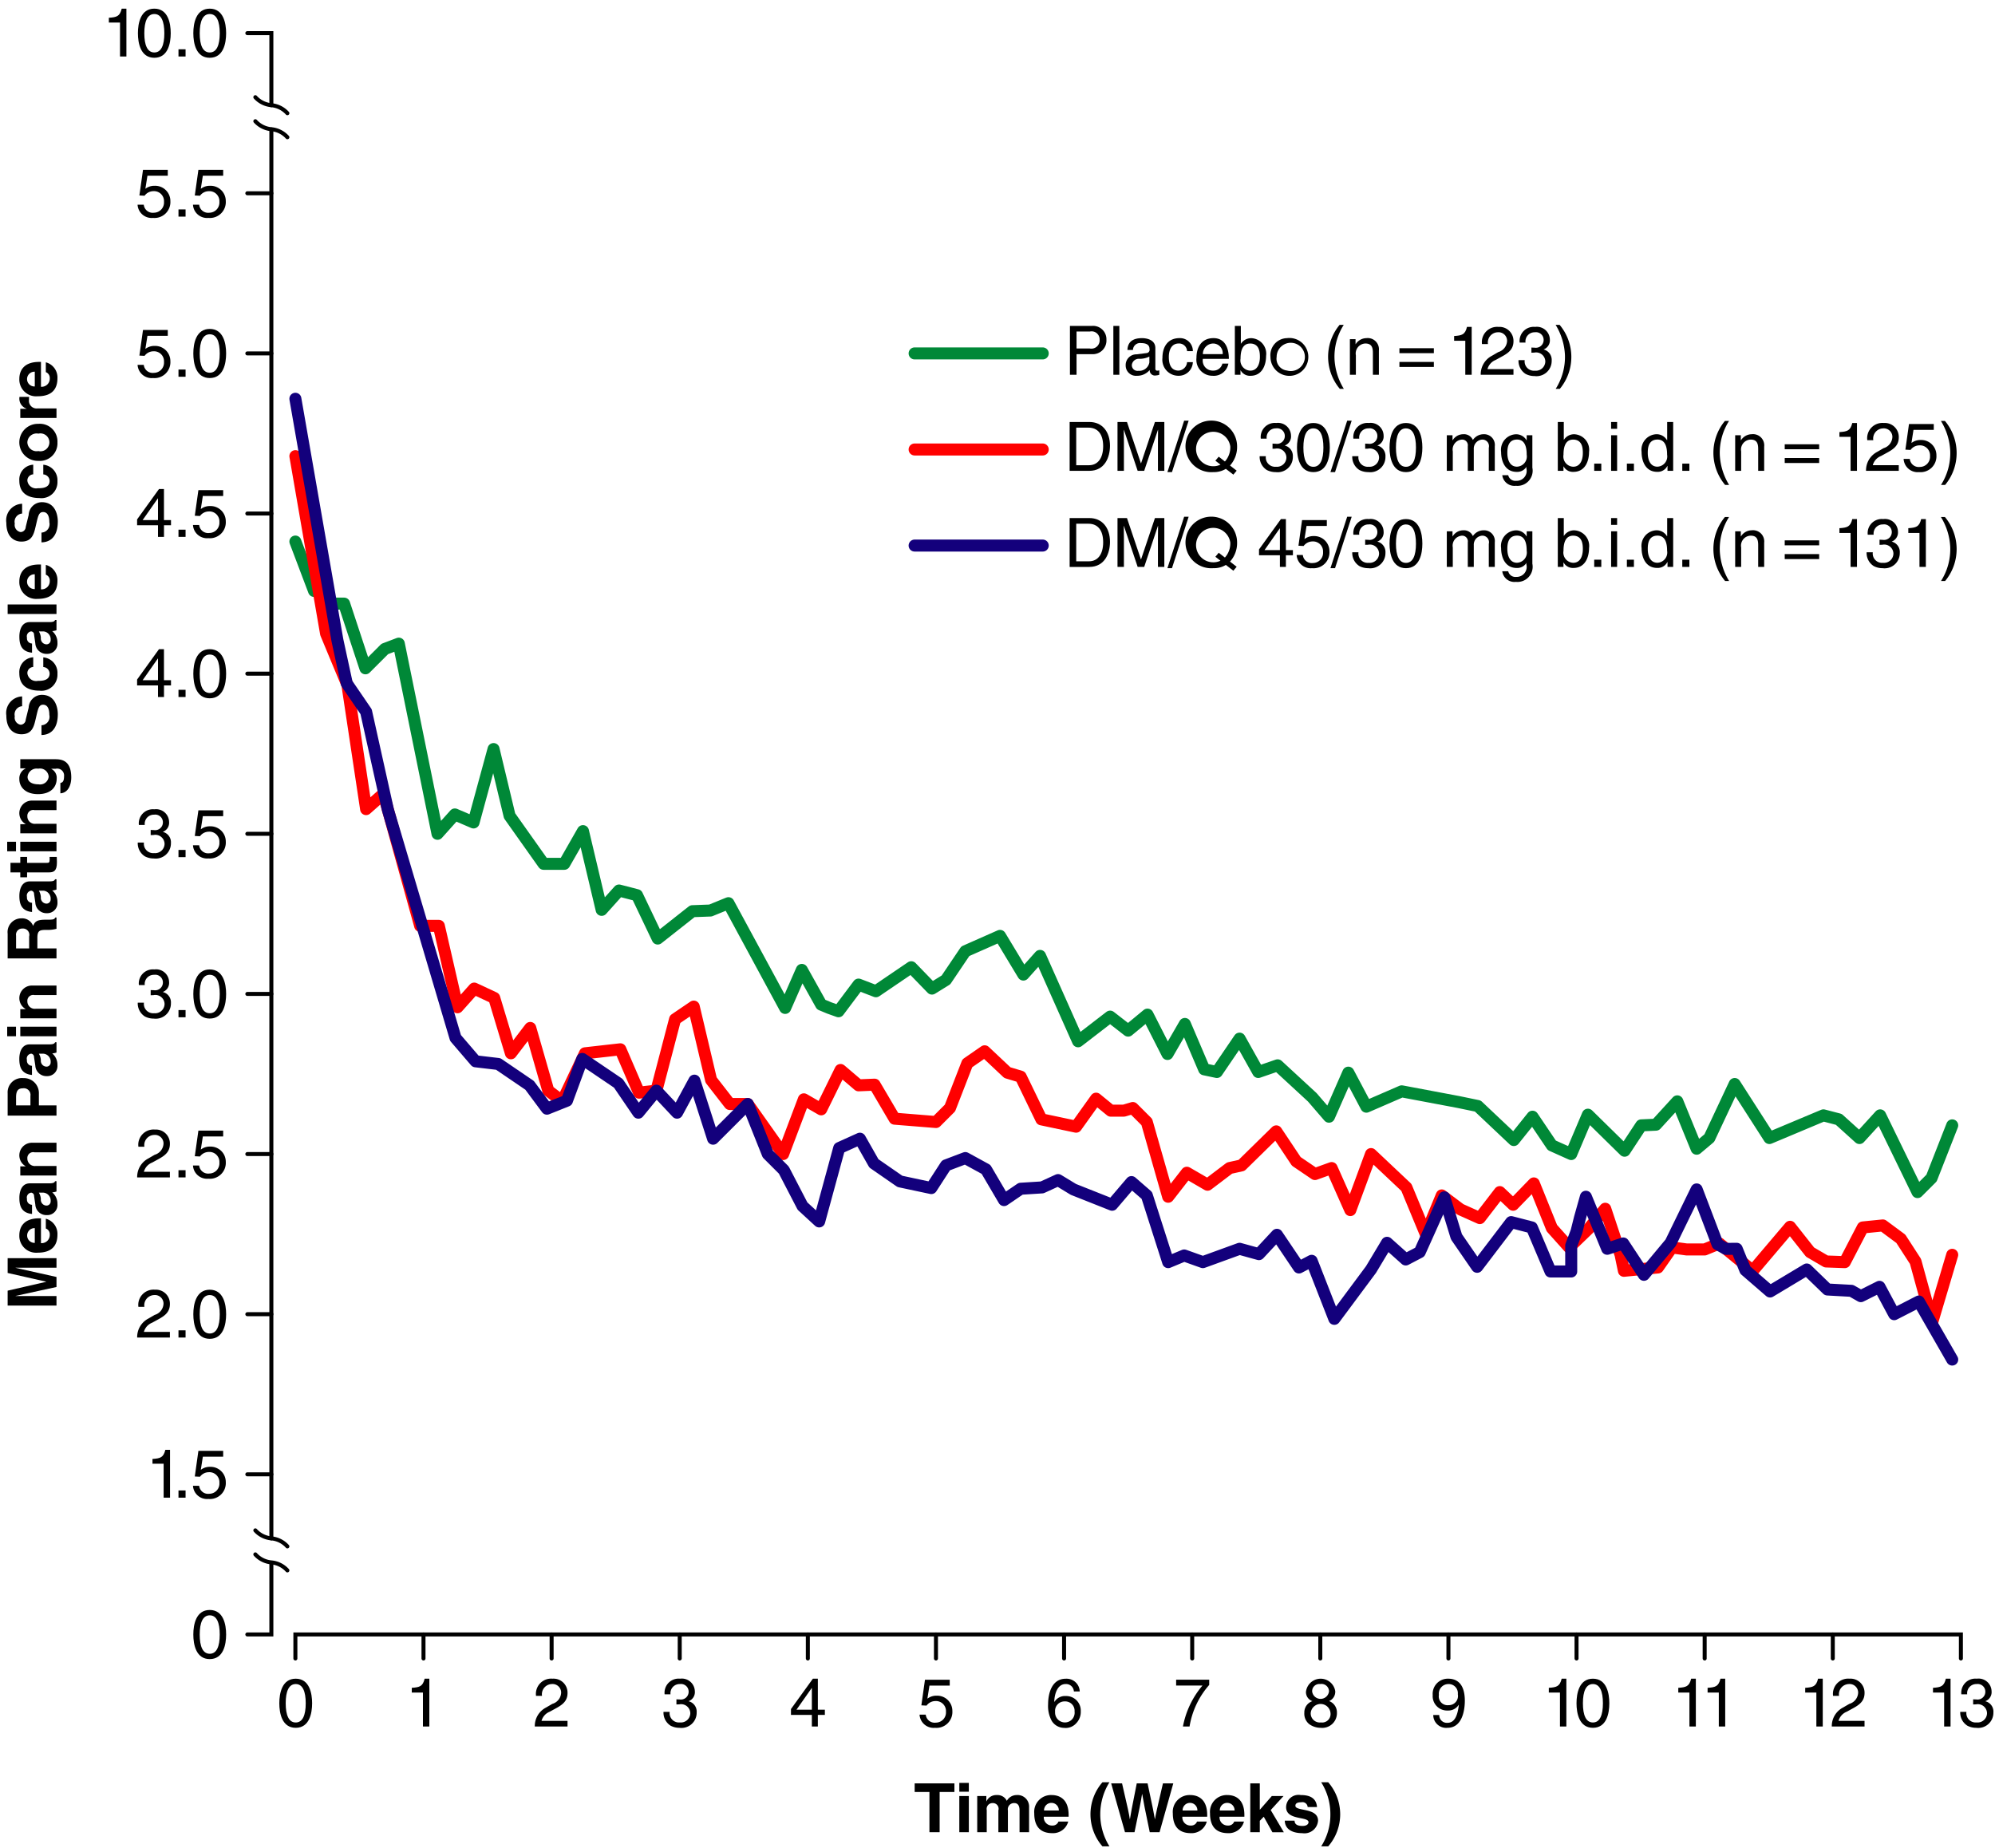 <svg id="Layer_1" data-name="Layer 1" xmlns="http://www.w3.org/2000/svg" viewBox="0 0 249.148 230.776">
  <defs>
    <style>
      .cls-1, .cls-2, .cls-3, .cls-4, .cls-5, .cls-6, .cls-7 {
        fill: none;
        stroke-linecap: round;
      }

      .cls-1 {
        stroke: #000;
        stroke-width: 0.5px;
      }

      .cls-1, .cls-2, .cls-3, .cls-4 {
        stroke-miterlimit: 10;
      }

      .cls-2, .cls-5 {
        stroke: #008837;
      }

      .cls-2, .cls-3, .cls-4, .cls-5, .cls-6, .cls-7 {
        stroke-width: 1.5px;
      }

      .cls-3, .cls-6 {
        stroke: red;
      }

      .cls-4, .cls-7 {
        stroke: #13007c;
      }

      .cls-5, .cls-6, .cls-7 {
        stroke-linejoin: round;
      }
    </style>
  </defs>
  <title>AVA4553_Figure-02</title>
  <g>
    <path d="M18,164.84v1.19H12.9v0.017l5.1,1.139v1.25l-5.1,1.113v0.018H18v1.189H11.9v-1.861l4.811-1.105v-0.017L11.9,166.685V164.84H18Z" transform="translate(-10.945 -7.695)"/>
    <path d="M16.674,159.91a1.958,1.958,0,0,1,1.445,1.988c0,1.275-.612,2.253-2.474,2.253a2.1,2.1,0,0,1-2.286-2.167c0-.893.425-2.125,2.49-2.125h0.212v3.1a1.014,1.014,0,0,0,1.1-1.062,0.765,0.765,0,0,0-.493-0.765V159.91Zm-1.386,1.173a0.923,0.923,0,1,0,0,1.845v-1.845Z" transform="translate(-10.945 -7.695)"/>
    <path d="M17.116,155.49c0.535,0,.654-0.119.705-0.264H18v1.283a1.969,1.969,0,0,1-.536.111,1.838,1.838,0,0,1,.655,1.461,1.269,1.269,0,0,1-1.317,1.377,1.381,1.381,0,0,1-1.445-1.316L15.2,157.071a0.4,0.4,0,0,0-.357-0.417,0.616,0.616,0,0,0-.527.783,0.64,0.64,0,0,0,.629.73v1.146c-1.385-.135-1.581-1.1-1.581-2.021,0-.639.2-1.8,1.309-1.8h2.448ZM15.8,156.654a1.743,1.743,0,0,1,.247.809,0.727,0.727,0,0,0,.68.807,0.519,0.519,0,0,0,.544-0.553,0.985,0.985,0,0,0-.893-1.062H15.8Z" transform="translate(-10.945 -7.695)"/>
    <path d="M18,150.424v1.19H15.255a0.729,0.729,0,0,0-.893.773,0.926,0.926,0,0,0,1.045.935H18v1.19H13.479v-1.14h0.663v-0.017a1.574,1.574,0,0,1,.73-2.933H18Z" transform="translate(-10.945 -7.695)"/>
    <path d="M18,145.758v1.274H11.9v-2.788a1.784,1.784,0,0,1,1.955-1.895,1.87,1.87,0,0,1,1.946,1.945v1.463H18Zm-3.255-1.182a0.83,0.83,0,0,0-.952-0.952c-0.6,0-.841.331-0.841,1.122v1.012h1.793v-1.182Z" transform="translate(-10.945 -7.695)"/>
    <path d="M17.116,138.134c0.535,0,.654-0.119.705-0.264H18v1.283a1.97,1.97,0,0,1-.536.11,1.84,1.84,0,0,1,.655,1.462A1.269,1.269,0,0,1,16.8,142.1a1.382,1.382,0,0,1-1.445-1.317l-0.162-1.07a0.4,0.4,0,0,0-.357-0.417,0.615,0.615,0,0,0-.527.782,0.639,0.639,0,0,0,.629.73v1.147c-1.385-.136-1.581-1.1-1.581-2.022,0-.638.2-1.8,1.309-1.8h2.448ZM15.8,139.3a1.742,1.742,0,0,1,.247.808,0.727,0.727,0,0,0,.68.807,0.518,0.518,0,0,0,.544-0.552,0.985,0.985,0,0,0-.893-1.062H15.8Z" transform="translate(-10.945 -7.695)"/>
    <path d="M12.943,135.932v1.189h-1.1v-1.189h1.1Zm0.536,0H18v1.189H13.479v-1.189Z" transform="translate(-10.945 -7.695)"/>
    <path d="M18,130.789v1.19H15.255a0.729,0.729,0,0,0-.893.773,0.926,0.926,0,0,0,1.045.935H18v1.19H13.479v-1.14h0.663v-0.017a1.574,1.574,0,0,1,.73-2.933H18Z" transform="translate(-10.945 -7.695)"/>
    <path d="M11.9,127.4v-3.085a1.719,1.719,0,0,1,1.726-1.921,1.457,1.457,0,0,1,1.453.943c0.221-.5.408-0.773,1.547-0.773,0.893,0,1.113,0,1.215-.272H18V123.7a4.067,4.067,0,0,1-1.232.136c-0.833,0-1.156.051-1.156,0.994v1.317H18v1.25H11.9Zm2.686-2.745a0.79,0.79,0,0,0-.833-0.986,0.766,0.766,0,0,0-.8.892v1.589h1.632v-1.5Z" transform="translate(-10.945 -7.695)"/>
    <path d="M17.116,117.776c0.535,0,.654-0.119.705-0.264H18V118.8a1.988,1.988,0,0,1-.536.111,1.839,1.839,0,0,1,.655,1.461,1.269,1.269,0,0,1-1.317,1.377,1.382,1.382,0,0,1-1.445-1.317L15.2,119.357a0.394,0.394,0,0,0-.357-0.417,0.615,0.615,0,0,0-.527.782,0.639,0.639,0,0,0,.629.73V121.6c-1.385-.136-1.581-1.1-1.581-2.022,0-.638.2-1.8,1.309-1.8h2.448ZM15.8,118.94a1.742,1.742,0,0,1,.247.808,0.727,0.727,0,0,0,.68.807A0.519,0.519,0,0,0,17.269,120a0.985,0.985,0,0,0-.893-1.062H15.8Z" transform="translate(-10.945 -7.695)"/>
    <path d="M13.479,115.464v-0.74h0.85v0.74h2.457c0.263,0,.365-0.009.365-0.493,0-.076-0.008-0.161-0.017-0.247h0.9c0.008,0.187.017,0.374,0.017,0.561v0.153c0,1.028-.391,1.215-0.977,1.215H14.328v0.612h-0.85v-0.612H12.254v-1.19h1.224Z" transform="translate(-10.945 -7.695)"/>
    <path d="M12.943,112.829v1.19h-1.1v-1.19h1.1Zm0.536,0H18v1.19H13.479v-1.19Z" transform="translate(-10.945 -7.695)"/>
    <path d="M18,107.687v1.19H15.255a0.729,0.729,0,0,0-.893.773,0.926,0.926,0,0,0,1.045.935H18v1.19H13.479v-1.139h0.663v-0.017a1.573,1.573,0,0,1,.73-2.932H18Z" transform="translate(-10.945 -7.695)"/>
    <path d="M13.479,102.519h4.284c0.782,0,2.082.06,2.082,2.287,0,0.935-.4,1.92-1.36,1.972v-1.292c0.229-.051.459-0.145,0.459-0.833a0.859,0.859,0,0,0-1.037-.943H17.363l-0.017.017a1.229,1.229,0,0,1,.68,1.207c0,1.088-.756,1.946-2.337,1.946-1.564,0-2.329-.884-2.329-1.878a1.361,1.361,0,0,1,.791-1.326v-0.017H13.479v-1.139Zm3.544,2.193a1.087,1.087,0,0,0-1.309-1.011,1.139,1.139,0,0,0-1.326,1.02c0,0.442.323,0.935,1.377,0.935A1.075,1.075,0,0,0,17.022,104.711Z" transform="translate(-10.945 -7.695)"/>
    <path d="M16.122,98.277a1.053,1.053,0,0,0,.986-1.292c0-.6-0.145-1.275-0.79-1.275-0.476,0-.6.459-0.757,1.1l-0.153.654c-0.229.986-.45,1.938-1.793,1.938-0.68,0-1.878-.366-1.878-2.346a2.07,2.07,0,0,1,1.972-2.38v1.224a1.02,1.02,0,0,0-.918,1.25,0.9,0.9,0,0,0,.731,1.063,0.662,0.662,0,0,0,.637-0.646l0.366-1.487a1.662,1.662,0,0,1,1.64-1.6c1.836,0,2,1.87,2,2.405,0,2.227-1.284,2.609-2.04,2.609V98.277Z" transform="translate(-10.945 -7.695)"/>
    <path d="M16.351,89.8a1.934,1.934,0,0,1,1.768,2.065,2,2,0,0,1-2.252,2.091c-1.462,0-2.507-.637-2.507-2.167a1.85,1.85,0,0,1,1.734-2V91a0.768,0.768,0,0,0-.731.731v0.06a1.1,1.1,0,0,0,1.309.943c0.493,0,1.47-.017,1.47-0.918a0.83,0.83,0,0,0-.791-0.808V89.8Z" transform="translate(-10.945 -7.695)"/>
    <path d="M17.116,85.392c0.535,0,.654-0.119.705-0.264H18v1.283a1.988,1.988,0,0,1-.536.111,1.839,1.839,0,0,1,.655,1.461A1.269,1.269,0,0,1,16.8,89.36a1.382,1.382,0,0,1-1.445-1.317L15.2,86.972a0.394,0.394,0,0,0-.357-0.417,0.615,0.615,0,0,0-.527.782,0.639,0.639,0,0,0,.629.73v1.147c-1.385-.136-1.581-1.1-1.581-2.022,0-.638.2-1.8,1.309-1.8h2.448ZM15.8,86.556a1.742,1.742,0,0,1,.247.808,0.727,0.727,0,0,0,.68.807,0.519,0.519,0,0,0,.544-0.552,0.985,0.985,0,0,0-.893-1.062H15.8Z" transform="translate(-10.945 -7.695)"/>
    <path d="M18,83.189v1.19H11.9v-1.19H18Z" transform="translate(-10.945 -7.695)"/>
    <path d="M16.674,78.251a1.958,1.958,0,0,1,1.445,1.989c0,1.275-.612,2.252-2.474,2.252a2.1,2.1,0,0,1-2.286-2.167c0-.893.425-2.125,2.49-2.125h0.212v3.1a1.015,1.015,0,0,0,1.1-1.062,0.765,0.765,0,0,0-.493-0.765V78.251Zm-1.386,1.173a0.923,0.923,0,1,0,0,1.844V79.424Z" transform="translate(-10.945 -7.695)"/>
    <path d="M16.122,74.214a1.053,1.053,0,0,0,.986-1.292c0-.6-0.145-1.275-0.79-1.275-0.476,0-.6.459-0.757,1.1l-0.153.654c-0.229.986-.45,1.938-1.793,1.938-0.68,0-1.878-.366-1.878-2.346a2.07,2.07,0,0,1,1.972-2.38v1.224a1.02,1.02,0,0,0-.918,1.25,0.9,0.9,0,0,0,.731,1.063,0.662,0.662,0,0,0,.637-0.646l0.366-1.487a1.662,1.662,0,0,1,1.64-1.6c1.836,0,2,1.87,2,2.405,0,2.227-1.284,2.609-2.04,2.609V74.214Z" transform="translate(-10.945 -7.695)"/>
    <path d="M16.351,65.74A1.934,1.934,0,0,1,18.119,67.8,2,2,0,0,1,15.867,69.9c-1.462,0-2.507-.637-2.507-2.167a1.85,1.85,0,0,1,1.734-2v1.207a0.768,0.768,0,0,0-.731.731v0.06a1.1,1.1,0,0,0,1.309.943c0.493,0,1.47-.017,1.47-0.918a0.83,0.83,0,0,0-.791-0.808V65.74Z" transform="translate(-10.945 -7.695)"/>
    <path d="M18.119,62.943a2.2,2.2,0,0,1-2.38,2.312,2.313,2.313,0,1,1,0-4.624A2.2,2.2,0,0,1,18.119,62.943Zm-3.757,0a1.152,1.152,0,0,0,1.377,1.088,1.118,1.118,0,1,0,0-2.176A1.152,1.152,0,0,0,14.362,62.943Z" transform="translate(-10.945 -7.695)"/>
    <path d="M13.479,59.891V58.752H14.26V58.735a1.323,1.323,0,0,1-.9-1.241,2.143,2.143,0,0,1,.017-0.229h1.207a2.213,2.213,0,0,0-.017.34,0.961,0.961,0,0,0,1.079,1.1H18v1.19H13.479Z" transform="translate(-10.945 -7.695)"/>
    <path d="M16.674,52.947a1.958,1.958,0,0,1,1.445,1.989c0,1.275-.612,2.252-2.474,2.252a2.1,2.1,0,0,1-2.286-2.167c0-.893.425-2.125,2.49-2.125h0.212V56a1.015,1.015,0,0,0,1.1-1.062,0.765,0.765,0,0,0-.493-0.765V52.947ZM15.289,54.12a0.923,0.923,0,1,0,0,1.844V54.12Z" transform="translate(-10.945 -7.695)"/>
  </g>
  <g>
    <path d="M26.733,14.75h-0.8V10.509H24.54V9.914c0.969-.068,1.368-0.162,1.606-1.139h0.586V14.75Z" transform="translate(-10.945 -7.695)"/>
    <path d="M30.218,14.912c-1.717,0-2.048-1.828-2.048-3.068S28.5,8.775,30.218,8.775s2.048,1.828,2.048,3.068S31.935,14.912,30.218,14.912Zm0-5.465c-0.858,0-1.25.9-1.25,2.4s0.391,2.4,1.25,2.4,1.25-.9,1.25-2.4S31.076,9.446,30.218,9.446Z" transform="translate(-10.945 -7.695)"/>
    <path d="M34.12,14.75H33.235v-0.9H34.12v0.9Z" transform="translate(-10.945 -7.695)"/>
    <path d="M37.137,14.912c-1.717,0-2.048-1.828-2.048-3.068s0.332-3.068,2.048-3.068,2.048,1.828,2.048,3.068S38.854,14.912,37.137,14.912Zm0-5.465c-0.858,0-1.25.9-1.25,2.4s0.391,2.4,1.25,2.4,1.25-.9,1.25-2.4S38,9.446,37.137,9.446Z" transform="translate(-10.945 -7.695)"/>
    <path d="M29.1,31.274A1.827,1.827,0,0,1,30.26,30.9a1.9,1.9,0,0,1,1.963,1.912,1.987,1.987,0,0,1-2.167,2.1,1.757,1.757,0,0,1-1.929-1.649H28.9a1.122,1.122,0,0,0,1.267,1A1.273,1.273,0,0,0,31.425,32.9,1.248,1.248,0,0,0,30.1,31.571a1.379,1.379,0,0,0-1.1.569l-0.646-.034,0.45-3.2h3.094v0.731H29.359Z" transform="translate(-10.945 -7.695)"/>
    <path d="M34.12,34.75H33.235v-0.9H34.12v0.9Z" transform="translate(-10.945 -7.695)"/>
    <path d="M36.023,31.274a1.827,1.827,0,0,1,1.156-.374,1.9,1.9,0,0,1,1.963,1.912,1.987,1.987,0,0,1-2.167,2.1,1.757,1.757,0,0,1-1.929-1.649h0.773a1.122,1.122,0,0,0,1.267,1A1.273,1.273,0,0,0,38.344,32.9a1.248,1.248,0,0,0-1.326-1.326,1.379,1.379,0,0,0-1.1.569l-0.646-.034,0.45-3.2h3.094v0.731H36.278Z" transform="translate(-10.945 -7.695)"/>
    <path d="M29.1,51.274A1.827,1.827,0,0,1,30.26,50.9a1.9,1.9,0,0,1,1.963,1.912,1.987,1.987,0,0,1-2.167,2.1,1.757,1.757,0,0,1-1.929-1.649H28.9a1.122,1.122,0,0,0,1.267,1A1.273,1.273,0,0,0,31.425,52.9,1.248,1.248,0,0,0,30.1,51.571a1.379,1.379,0,0,0-1.1.569l-0.646-.034,0.45-3.2h3.094v0.731H29.359Z" transform="translate(-10.945 -7.695)"/>
    <path d="M34.12,54.75H33.235v-0.9H34.12v0.9Z" transform="translate(-10.945 -7.695)"/>
    <path d="M37.137,54.912c-1.717,0-2.048-1.828-2.048-3.068s0.332-3.068,2.048-3.068,2.048,1.828,2.048,3.068S38.854,54.912,37.137,54.912Zm0-5.465c-0.858,0-1.25.9-1.25,2.4s0.391,2.4,1.25,2.4,1.25-.9,1.25-2.4S38,49.446,37.137,49.446Z" transform="translate(-10.945 -7.695)"/>
    <path d="M31.425,73.3V74.75H30.677V73.3H28.067V72.566L30.8,68.775h0.621v3.876H32.3V73.3H31.425Zm-2.669-.646h1.921V69.939H30.66Z" transform="translate(-10.945 -7.695)"/>
    <path d="M34.12,74.75H33.235v-0.9H34.12v0.9Z" transform="translate(-10.945 -7.695)"/>
    <path d="M36.023,71.274a1.827,1.827,0,0,1,1.156-.374,1.9,1.9,0,0,1,1.963,1.912,1.987,1.987,0,0,1-2.167,2.1,1.757,1.757,0,0,1-1.929-1.649h0.773a1.122,1.122,0,0,0,1.267,1A1.273,1.273,0,0,0,38.344,72.9a1.248,1.248,0,0,0-1.326-1.326,1.379,1.379,0,0,0-1.1.569l-0.646-.034,0.45-3.2h3.094v0.731H36.278Z" transform="translate(-10.945 -7.695)"/>
    <path d="M31.425,93.3V94.75H30.677V93.3H28.067V92.566L30.8,88.775h0.621v3.876H32.3V93.3H31.425Zm-2.669-.646h1.921V89.939H30.66Z" transform="translate(-10.945 -7.695)"/>
    <path d="M34.12,94.75H33.235v-0.9H34.12v0.9Z" transform="translate(-10.945 -7.695)"/>
    <path d="M37.137,94.912c-1.717,0-2.048-1.828-2.048-3.068s0.332-3.068,2.048-3.068,2.048,1.828,2.048,3.068S38.854,94.912,37.137,94.912Zm0-5.465c-0.858,0-1.25.9-1.25,2.4s0.391,2.4,1.25,2.4,1.25-.9,1.25-2.4S38,89.446,37.137,89.446Z" transform="translate(-10.945 -7.695)"/>
    <path d="M29.759,111.351c0.127,0.008.264,0.017,0.391,0.017a0.972,0.972,0,0,0,1.139-.978,0.957,0.957,0,0,0-1.1-.943,1.139,1.139,0,0,0-1.164,1.283H28.289a1.759,1.759,0,0,1,1.929-1.954,1.621,1.621,0,0,1,1.844,1.572,1.2,1.2,0,0,1-.765,1.232V111.6a1.334,1.334,0,0,1,.994,1.394,1.9,1.9,0,0,1-2.15,1.921,2.364,2.364,0,0,1-1.1-.263,1.929,1.929,0,0,1-.892-1.726h0.773a1.163,1.163,0,0,0,1.275,1.317,1.177,1.177,0,0,0,1.3-1.156,1.152,1.152,0,0,0-1.394-1.1c-0.11,0-.229.009-0.34,0.009v-0.646Z" transform="translate(-10.945 -7.695)"/>
    <path d="M34.12,114.75H33.235v-0.9H34.12v0.9Z" transform="translate(-10.945 -7.695)"/>
    <path d="M36.023,111.273a1.83,1.83,0,0,1,1.156-.374,1.9,1.9,0,0,1,1.963,1.913,1.986,1.986,0,0,1-2.167,2.1,1.757,1.757,0,0,1-1.929-1.648h0.773a1.121,1.121,0,0,0,1.267,1,1.272,1.272,0,0,0,1.258-1.368,1.249,1.249,0,0,0-1.326-1.326,1.379,1.379,0,0,0-1.1.569l-0.646-.034,0.45-3.2h3.094v0.731H36.278Z" transform="translate(-10.945 -7.695)"/>
    <path d="M29.759,131.351c0.127,0.008.264,0.017,0.391,0.017a0.972,0.972,0,0,0,1.139-.978,0.957,0.957,0,0,0-1.1-.943,1.139,1.139,0,0,0-1.164,1.283H28.289a1.759,1.759,0,0,1,1.929-1.954,1.621,1.621,0,0,1,1.844,1.572,1.2,1.2,0,0,1-.765,1.232V131.6a1.334,1.334,0,0,1,.994,1.394,1.9,1.9,0,0,1-2.15,1.921,2.364,2.364,0,0,1-1.1-.263,1.929,1.929,0,0,1-.892-1.726h0.773a1.163,1.163,0,0,0,1.275,1.317,1.177,1.177,0,0,0,1.3-1.156,1.152,1.152,0,0,0-1.394-1.1c-0.11,0-.229.009-0.34,0.009v-0.646Z" transform="translate(-10.945 -7.695)"/>
    <path d="M34.12,134.75H33.235v-0.9H34.12v0.9Z" transform="translate(-10.945 -7.695)"/>
    <path d="M37.137,134.911c-1.717,0-2.048-1.827-2.048-3.067s0.332-3.068,2.048-3.068,2.048,1.827,2.048,3.068S38.854,134.911,37.137,134.911Zm0-5.465c-0.858,0-1.25.9-1.25,2.4s0.391,2.4,1.25,2.4,1.25-.9,1.25-2.4S38,129.446,37.137,129.446Z" transform="translate(-10.945 -7.695)"/>
    <path d="M28.229,150.917a1.905,1.905,0,0,1,2.065-2.142,1.749,1.749,0,0,1,1.87,1.784c0,1.071-.706,1.521-1.6,2l-0.621.34a1.716,1.716,0,0,0-1.028,1.147h3.247v0.705H28.076a2.6,2.6,0,0,1,1.4-2.371l0.79-.459a1.523,1.523,0,0,0,1.1-1.394,1.069,1.069,0,0,0-1.182-1.08,1.272,1.272,0,0,0-1.207,1.471H28.229Z" transform="translate(-10.945 -7.695)"/>
    <path d="M34.12,154.75H33.235v-0.9H34.12v0.9Z" transform="translate(-10.945 -7.695)"/>
    <path d="M36.023,151.273a1.83,1.83,0,0,1,1.156-.374,1.9,1.9,0,0,1,1.963,1.913,1.986,1.986,0,0,1-2.167,2.1,1.757,1.757,0,0,1-1.929-1.648h0.773a1.121,1.121,0,0,0,1.267,1,1.272,1.272,0,0,0,1.258-1.368,1.249,1.249,0,0,0-1.326-1.326,1.379,1.379,0,0,0-1.1.569l-0.646-.034,0.45-3.2h3.094v0.731H36.278Z" transform="translate(-10.945 -7.695)"/>
    <path d="M28.229,170.917a1.905,1.905,0,0,1,2.065-2.142,1.749,1.749,0,0,1,1.87,1.784c0,1.071-.706,1.521-1.6,2l-0.621.34a1.716,1.716,0,0,0-1.028,1.147h3.247v0.705H28.076a2.6,2.6,0,0,1,1.4-2.371l0.79-.459a1.523,1.523,0,0,0,1.1-1.394,1.069,1.069,0,0,0-1.182-1.08,1.272,1.272,0,0,0-1.207,1.471H28.229Z" transform="translate(-10.945 -7.695)"/>
    <path d="M34.12,174.75H33.235v-0.9H34.12v0.9Z" transform="translate(-10.945 -7.695)"/>
    <path d="M37.137,174.911c-1.717,0-2.048-1.827-2.048-3.067s0.332-3.068,2.048-3.068,2.048,1.827,2.048,3.068S38.854,174.911,37.137,174.911Zm0-5.465c-0.858,0-1.25.9-1.25,2.4s0.391,2.4,1.25,2.4,1.25-.9,1.25-2.4S38,169.446,37.137,169.446Z" transform="translate(-10.945 -7.695)"/>
    <path d="M32.181,194.75h-0.8v-4.241H29.988v-0.595c0.969-.068,1.368-0.161,1.606-1.139h0.586v5.975Z" transform="translate(-10.945 -7.695)"/>
    <path d="M34.12,194.75H33.235v-0.9H34.12v0.9Z" transform="translate(-10.945 -7.695)"/>
    <path d="M36.023,191.273a1.83,1.83,0,0,1,1.156-.374,1.9,1.9,0,0,1,1.963,1.913,1.986,1.986,0,0,1-2.167,2.1,1.757,1.757,0,0,1-1.929-1.648h0.773a1.121,1.121,0,0,0,1.267,1,1.272,1.272,0,0,0,1.258-1.368,1.249,1.249,0,0,0-1.326-1.326,1.379,1.379,0,0,0-1.1.569l-0.646-.034,0.45-3.2h3.094v0.731H36.278Z" transform="translate(-10.945 -7.695)"/>
    <path d="M37.137,214.911c-1.717,0-2.048-1.827-2.048-3.067s0.332-3.068,2.048-3.068,2.048,1.827,2.048,3.068S38.854,214.911,37.137,214.911Zm0-5.465c-0.858,0-1.25.9-1.25,2.4s0.391,2.4,1.25,2.4,1.25-.9,1.25-2.4S38,209.446,37.137,209.446Z" transform="translate(-10.945 -7.695)"/>
  </g>
  <polyline class="cls-1" points="33.889 195.211 33.889 204.139 30.889 204.139"/>
  <line class="cls-1" x1="33.889" y1="16.169" x2="33.889" y2="192.139"/>
  <polyline class="cls-1" points="30.889 4.139 33.889 4.139 33.889 13.139"/>
  <line class="cls-1" x1="30.889" y1="24.139" x2="33.889" y2="24.139"/>
  <line class="cls-1" x1="30.889" y1="44.139" x2="33.889" y2="44.139"/>
  <line class="cls-1" x1="30.889" y1="64.139" x2="33.889" y2="64.139"/>
  <line class="cls-1" x1="30.889" y1="84.139" x2="33.889" y2="84.139"/>
  <line class="cls-1" x1="30.889" y1="104.139" x2="33.889" y2="104.139"/>
  <line class="cls-1" x1="30.889" y1="124.139" x2="33.889" y2="124.139"/>
  <line class="cls-1" x1="30.889" y1="144.139" x2="33.889" y2="144.139"/>
  <line class="cls-1" x1="30.889" y1="164.139" x2="33.889" y2="164.139"/>
  <line class="cls-1" x1="30.889" y1="184.139" x2="33.889" y2="184.139"/>
  <path class="cls-1" d="M42.834,22.834a3.07,3.07,0,0,0,2,1,3.07,3.07,0,0,1,2,1" transform="translate(-10.945 -7.695)"/>
  <path class="cls-1" d="M42.834,19.834a3.07,3.07,0,0,0,2,1,3.07,3.07,0,0,1,2,1" transform="translate(-10.945 -7.695)"/>
  <path class="cls-1" d="M42.834,201.834a3.07,3.07,0,0,0,2,1,3.07,3.07,0,0,1,2,1" transform="translate(-10.945 -7.695)"/>
  <path class="cls-1" d="M42.834,198.834a3.07,3.07,0,0,0,2,1,3.07,3.07,0,0,1,2,1" transform="translate(-10.945 -7.695)"/>
  <polyline class="cls-1" points="36.889 207.139 36.889 204.139 244.889 204.139 244.889 207.139"/>
  <line class="cls-1" x1="52.889" y1="207.139" x2="52.889" y2="204.139"/>
  <line class="cls-1" x1="68.889" y1="207.139" x2="68.889" y2="204.139"/>
  <line class="cls-1" x1="84.889" y1="207.139" x2="84.889" y2="204.139"/>
  <line class="cls-1" x1="100.889" y1="207.139" x2="100.889" y2="204.139"/>
  <line class="cls-1" x1="116.889" y1="207.139" x2="116.889" y2="204.139"/>
  <line class="cls-1" x1="132.889" y1="207.139" x2="132.889" y2="204.139"/>
  <line class="cls-1" x1="148.889" y1="207.139" x2="148.889" y2="204.139"/>
  <line class="cls-1" x1="164.889" y1="207.139" x2="164.889" y2="204.139"/>
  <line class="cls-1" x1="180.889" y1="207.139" x2="180.889" y2="204.139"/>
  <line class="cls-1" x1="196.889" y1="207.139" x2="196.889" y2="204.139"/>
  <line class="cls-1" x1="212.889" y1="207.139" x2="212.889" y2="204.139"/>
  <line class="cls-1" x1="228.889" y1="207.139" x2="228.889" y2="204.139"/>
  <g>
    <path d="M47.876,223.494c-1.717,0-2.048-1.827-2.048-3.067s0.332-3.068,2.048-3.068,2.048,1.827,2.048,3.068S49.593,223.494,47.876,223.494Zm0-5.465c-0.858,0-1.25.9-1.25,2.4s0.391,2.4,1.25,2.4,1.25-.9,1.25-2.4S48.734,218.029,47.876,218.029Z" transform="translate(-10.945 -7.695)"/>
    <path d="M64.564,223.333h-0.8v-4.241H62.372V218.5c0.969-.068,1.368-0.161,1.606-1.139h0.586v5.975Z" transform="translate(-10.945 -7.695)"/>
    <path d="M77.887,219.5a1.905,1.905,0,0,1,2.065-2.142,1.749,1.749,0,0,1,1.87,1.784c0,1.071-.706,1.521-1.6,2l-0.621.34a1.716,1.716,0,0,0-1.028,1.147h3.247v0.705H77.734a2.6,2.6,0,0,1,1.4-2.371l0.79-.459a1.523,1.523,0,0,0,1.1-1.394,1.069,1.069,0,0,0-1.182-1.08,1.272,1.272,0,0,0-1.207,1.471H77.887Z" transform="translate(-10.945 -7.695)"/>
    <path d="M95.417,219.934c0.127,0.008.264,0.017,0.391,0.017a0.972,0.972,0,0,0,1.139-.978,0.957,0.957,0,0,0-1.1-.943,1.139,1.139,0,0,0-1.164,1.283H93.947a1.759,1.759,0,0,1,1.929-1.954,1.621,1.621,0,0,1,1.844,1.572,1.2,1.2,0,0,1-.765,1.232v0.017a1.334,1.334,0,0,1,.994,1.394,1.9,1.9,0,0,1-2.15,1.921,2.364,2.364,0,0,1-1.1-.263,1.929,1.929,0,0,1-.892-1.726h0.773a1.163,1.163,0,0,0,1.275,1.317,1.177,1.177,0,0,0,1.3-1.156,1.152,1.152,0,0,0-1.394-1.1c-0.11,0-.229.009-0.34,0.009v-0.646Z" transform="translate(-10.945 -7.695)"/>
    <path d="M113.083,221.88v1.453h-0.748V221.88h-2.609v-0.731l2.737-3.79h0.621v3.875h0.875v0.646h-0.875Zm-2.669-.646h1.921v-2.711h-0.017Z" transform="translate(-10.945 -7.695)"/>
    <path d="M126.763,219.856a1.829,1.829,0,0,1,1.155-.374,1.9,1.9,0,0,1,1.964,1.913,1.986,1.986,0,0,1-2.167,2.1,1.758,1.758,0,0,1-1.93-1.648h0.773a1.121,1.121,0,0,0,1.267,1,1.272,1.272,0,0,0,1.258-1.368,1.249,1.249,0,0,0-1.326-1.326,1.379,1.379,0,0,0-1.1.569l-0.646-.034,0.45-3.2h3.093v0.731h-2.532Z" transform="translate(-10.945 -7.695)"/>
    <path d="M145.058,218.947a0.975,0.975,0,0,0-1.028-.918c-1.173,0-1.419,1.581-1.419,2.21l0.017,0.017a1.54,1.54,0,0,1,1.42-.73,1.816,1.816,0,0,1,1.869,1.9,2.017,2.017,0,0,1-.569,1.5,1.756,1.756,0,0,1-1.513.577,1.837,1.837,0,0,1-1.538-.866,3.858,3.858,0,0,1-.459-2.074c0-1.309.425-3.2,2.21-3.2a1.648,1.648,0,0,1,1.742,1.589h-0.731Zm-1.088,3.876a1.212,1.212,0,0,0,1.173-1.368,1.165,1.165,0,0,0-1.207-1.258,1.183,1.183,0,0,0-1.224,1.3A1.236,1.236,0,0,0,143.97,222.823Z" transform="translate(-10.945 -7.695)"/>
    <path d="M157.828,217.485h4.131v0.654a10.394,10.394,0,0,0-2.456,5.193h-0.825a11.07,11.07,0,0,1,2.439-5.116h-3.289v-0.731Z" transform="translate(-10.945 -7.695)"/>
    <path d="M176.931,220.154a1.509,1.509,0,0,1,.978,1.453,1.834,1.834,0,0,1-2.023,1.887,2.452,2.452,0,0,1-1.437-.459,1.673,1.673,0,0,1-.611-1.419,1.473,1.473,0,0,1,1.011-1.453,1.184,1.184,0,0,1-.807-1.165,1.846,1.846,0,0,1,3.654-.1A1.257,1.257,0,0,1,176.931,220.154Zm-2.295,1.479a1.136,1.136,0,0,0,1.274,1.19,1.05,1.05,0,0,0,1.2-1.131A1.241,1.241,0,0,0,174.636,221.633Zm2.286-2.711a0.941,0.941,0,0,0-1.113-.893,0.892,0.892,0,0,0-.994.936A1.061,1.061,0,0,0,176.922,218.922Z" transform="translate(-10.945 -7.695)"/>
    <path d="M189.871,219.406a1.892,1.892,0,0,1,1.92-2.048c1.9,0,2.091,1.8,2.091,2.771,0,0.638-.11,3.365-2.167,3.365a1.608,1.608,0,0,1-1.776-1.6h0.748a0.951,0.951,0,0,0,1.012.978c0.815,0,1.249-.688,1.437-2.235l-0.018-.017a1.519,1.519,0,0,1-1.368.714A1.794,1.794,0,0,1,189.871,219.406Zm3.136-.1a1.145,1.145,0,0,0-1.207-1.275,1.191,1.191,0,0,0-1.155,1.343,1.1,1.1,0,0,0,1.215,1.292A1.145,1.145,0,0,0,193.007,219.3Z" transform="translate(-10.945 -7.695)"/>
    <path d="M206.563,223.333h-0.8v-4.241H204.37V218.5c0.969-.068,1.368-0.161,1.606-1.139h0.586v5.975Z" transform="translate(-10.945 -7.695)"/>
    <path d="M209.878,223.494c-1.717,0-2.048-1.827-2.048-3.067s0.331-3.068,2.048-3.068,2.049,1.827,2.049,3.068S211.6,223.494,209.878,223.494Zm0-5.465c-0.858,0-1.249.9-1.249,2.4s0.391,2.4,1.249,2.4,1.25-.9,1.25-2.4S210.736,218.029,209.878,218.029Z" transform="translate(-10.945 -7.695)"/>
    <path d="M222.732,223.333h-0.8v-4.241H220.54V218.5c0.969-.068,1.368-0.161,1.606-1.139h0.586v5.975Z" transform="translate(-10.945 -7.695)"/>
    <path d="M226.4,223.333h-0.8v-4.241H224.2V218.5c0.969-.068,1.368-0.161,1.606-1.139H226.4v5.975Z" transform="translate(-10.945 -7.695)"/>
    <path d="M238.584,223.333h-0.8v-4.241h-1.394V218.5c0.969-.068,1.368-0.161,1.606-1.139h0.586v5.975Z" transform="translate(-10.945 -7.695)"/>
    <path d="M239.868,219.5a1.905,1.905,0,0,1,2.065-2.142,1.748,1.748,0,0,1,1.869,1.784c0,1.071-.705,1.521-1.6,2l-0.62.34a1.716,1.716,0,0,0-1.028,1.147H243.8v0.705h-4.088a2.6,2.6,0,0,1,1.4-2.371l0.791-.459a1.524,1.524,0,0,0,1.1-1.394,1.069,1.069,0,0,0-1.181-1.08,1.272,1.272,0,0,0-1.207,1.471h-0.748Z" transform="translate(-10.945 -7.695)"/>
    <path d="M254.542,223.333h-0.8v-4.241H252.35V218.5c0.969-.068,1.368-0.161,1.606-1.139h0.586v5.975Z" transform="translate(-10.945 -7.695)"/>
    <path d="M257.355,219.934c0.128,0.008.264,0.017,0.392,0.017a0.972,0.972,0,0,0,1.139-.978,0.957,0.957,0,0,0-1.1-.943,1.14,1.14,0,0,0-1.165,1.283h-0.73a1.759,1.759,0,0,1,1.929-1.954,1.621,1.621,0,0,1,1.845,1.572,1.205,1.205,0,0,1-.765,1.232v0.017a1.333,1.333,0,0,1,.994,1.394,1.9,1.9,0,0,1-2.15,1.921,2.364,2.364,0,0,1-1.1-.263,1.928,1.928,0,0,1-.893-1.726h0.773a1.163,1.163,0,0,0,1.274,1.317,1.177,1.177,0,0,0,1.3-1.156,1.152,1.152,0,0,0-1.394-1.1c-0.111,0-.229.009-0.341,0.009v-0.646Z" transform="translate(-10.945 -7.695)"/>
  </g>
  <g>
    <path d="M128.293,236.533h-1.274V231.51h-1.845v-1.079h4.964v1.079h-1.845v5.023Z" transform="translate(-10.945 -7.695)"/>
    <path d="M131.939,231.477H130.75v-1.105h1.189v1.105Zm0,0.535v4.521H130.75v-4.521h1.189Z" transform="translate(-10.945 -7.695)"/>
    <path d="M139.462,236.533h-1.19v-2.745c0-.672-0.3-0.893-0.646-0.893a0.779,0.779,0,0,0-.808.927v2.711h-1.19v-2.72a0.712,0.712,0,0,0-.714-0.918,0.733,0.733,0,0,0-.739.884v2.754h-1.189v-4.521h1.139v0.663h0.017a1.345,1.345,0,0,1,1.284-.782,1.293,1.293,0,0,1,1.258.723,1.41,1.41,0,0,1,1.206-.723,1.443,1.443,0,0,1,1.573,1.513v3.128Z" transform="translate(-10.945 -7.695)"/>
    <path d="M144.35,235.207a1.959,1.959,0,0,1-1.989,1.445c-1.274,0-2.252-.612-2.252-2.474a2.1,2.1,0,0,1,2.167-2.286c0.893,0,2.125.425,2.125,2.49V234.6h-3.1a1.015,1.015,0,0,0,1.063,1.1,0.763,0.763,0,0,0,.765-0.493h1.225Zm-1.173-1.385a0.923,0.923,0,1,0-1.845,0h1.845Z" transform="translate(-10.945 -7.695)"/>
    <path d="M148.624,238.3a6.106,6.106,0,0,1,0-8.006H149.5a7.556,7.556,0,0,0,0,8.006h-0.876Z" transform="translate(-10.945 -7.695)"/>
    <path d="M149.713,230.431h1.36c0.781,3.34.858,3.766,0.969,4.462h0.017c0.11-.637.2-1.258,0.851-4.462h1.351c0.714,3.349.773,3.672,0.91,4.462h0.017c0.1-.578.2-1.1,0.994-4.462h1.292l-1.717,6.1h-1.224c-0.629-2.991-.739-3.587-0.943-4.76h-0.018c-0.187,1.173-.288,1.615-0.943,4.76h-1.189Z" transform="translate(-10.945 -7.695)"/>
    <path d="M161.655,235.207a1.959,1.959,0,0,1-1.988,1.445c-1.275,0-2.253-.612-2.253-2.474a2.1,2.1,0,0,1,2.167-2.286c0.893,0,2.125.425,2.125,2.49V234.6h-3.1a1.014,1.014,0,0,0,1.063,1.1,0.764,0.764,0,0,0,.765-0.493h1.224Zm-1.173-1.385a0.923,0.923,0,1,0-1.845,0h1.845Z" transform="translate(-10.945 -7.695)"/>
    <path d="M166.3,235.207a1.959,1.959,0,0,1-1.988,1.445c-1.275,0-2.253-.612-2.253-2.474a2.1,2.1,0,0,1,2.167-2.286c0.893,0,2.125.425,2.125,2.49V234.6h-3.1a1.014,1.014,0,0,0,1.063,1.1,0.764,0.764,0,0,0,.765-0.493H166.3Zm-1.173-1.385a0.923,0.923,0,1,0-1.845,0h1.845Z" transform="translate(-10.945 -7.695)"/>
    <path d="M168.276,236.533h-1.189v-6.1h1.189v3.3l1.5-1.717h1.462l-1.6,1.751,1.641,2.771h-1.428L168.77,234.6l-0.493.51v1.428Z" transform="translate(-10.945 -7.695)"/>
    <path d="M174.252,233.389a0.653,0.653,0,0,0-.8-0.595c-0.646,0-.73.246-0.73,0.441,0,0.714,2.83.2,2.83,1.861a1.707,1.707,0,0,1-1.98,1.556c-1.028,0-2.142-.357-2.176-1.564h1.224c0,0.383.238,0.663,0.986,0.663,0.612,0,.756-0.3.756-0.467,0-.757-2.8-0.187-2.8-1.879a1.556,1.556,0,0,1,1.828-1.513c0.884,0,1.938.221,2.031,1.5h-1.165Z" transform="translate(-10.945 -7.695)"/>
    <path d="M176.819,230.295a6.1,6.1,0,0,1,0,8.006h-0.876a7.323,7.323,0,0,0,1.147-4.02,7.4,7.4,0,0,0-1.147-3.986h0.876Z" transform="translate(-10.945 -7.695)"/>
  </g>
  <line class="cls-2" x1="114.223" y1="44.139" x2="130.223" y2="44.139"/>
  <line class="cls-3" x1="114.223" y1="56.139" x2="130.223" y2="56.139"/>
  <line class="cls-4" x1="114.223" y1="68.139" x2="130.223" y2="68.139"/>
  <g>
    <path d="M145.39,54.5h-0.824V48.4h2.745a1.668,1.668,0,0,1,1.811,1.717,1.7,1.7,0,0,1-1.811,1.811H145.39V54.5Zm0-3.28h1.641a1.034,1.034,0,0,0,1.241-1.1,1,1,0,0,0-1.207-1.02H145.39v2.116Z" transform="translate(-10.945 -7.695)"/>
    <path d="M150.736,54.5h-0.748V48.4h0.748v6.1Z" transform="translate(-10.945 -7.695)"/>
    <path d="M151.748,51.406c0.034-1.062.739-1.479,1.836-1.479,0.356,0,1.648.1,1.648,1.24v2.559a0.226,0.226,0,0,0,.247.264,1.465,1.465,0,0,0,.246-0.034V54.5a1.382,1.382,0,0,1-.408.085,0.652,0.652,0,0,1-.79-0.68,2.021,2.021,0,0,1-1.606.723,1.281,1.281,0,0,1-1.394-1.284,1.335,1.335,0,0,1,1.351-1.394l1.232-.153a0.419,0.419,0,0,0,.392-0.526c0-.468-0.34-0.723-1.046-0.723a0.885,0.885,0,0,0-1.02.858h-0.688Zm2.736,0.824a2.715,2.715,0,0,1-1.232.28,0.877,0.877,0,0,0-.951.723,0.7,0.7,0,0,0,.807.773,1.274,1.274,0,0,0,1.377-1.045V52.23Z" transform="translate(-10.945 -7.695)"/>
    <path d="M159.193,51.55a0.99,0.99,0,0,0-1.054-.952c-0.926,0-1.224.884-1.224,1.675,0,0.765.187,1.708,1.215,1.708a1.131,1.131,0,0,0,1.063-1.054h0.723a1.758,1.758,0,0,1-1.811,1.7,2,2,0,0,1-1.988-2.228c0-1.377.663-2.473,2.133-2.473a1.6,1.6,0,0,1,1.666,1.623h-0.723Z" transform="translate(-10.945 -7.695)"/>
    <path d="M164.354,53.106a1.852,1.852,0,0,1-2,1.521,2,2,0,0,1-1.988-2.228c0-1.377.663-2.473,2.133-2.473,1.284,0,1.913,1.02,1.913,2.592h-3.247a1.244,1.244,0,0,0,1.292,1.462,1.129,1.129,0,0,0,1.147-.875h0.748Zm-0.714-1.182A1.2,1.2,0,0,0,162.4,50.6a1.305,1.305,0,0,0-1.232,1.326h2.474Z" transform="translate(-10.945 -7.695)"/>
    <path d="M165.161,54.5V48.4h0.748v2.219h0.017a1.514,1.514,0,0,1,1.283-.688,1.948,1.948,0,0,1,1.854,2.218c0,1.063-.442,2.482-1.955,2.482a1.325,1.325,0,0,1-1.224-.681h-0.018V54.5h-0.705Zm1.912-3.9c-1.079,0-1.2,1.165-1.2,1.887a1.277,1.277,0,0,0,1.216,1.5c0.815,0,1.2-.739,1.2-1.717C168.289,51.695,168.229,50.6,167.073,50.6Z" transform="translate(-10.945 -7.695)"/>
    <path d="M171.672,49.927a2.365,2.365,0,1,1-2.065,2.346A2.127,2.127,0,0,1,171.672,49.927Zm0,4.045a1.764,1.764,0,1,0-1.292-1.7A1.477,1.477,0,0,0,171.672,53.972Z" transform="translate(-10.945 -7.695)"/>
    <path d="M178.761,48.27a7.383,7.383,0,0,0-1.156,4.215,7.89,7.89,0,0,0,1.164,3.774h-0.5a6.23,6.23,0,0,1-.025-7.989h0.519Z" transform="translate(-10.945 -7.695)"/>
    <path d="M183.146,54.5H182.4V51.763c0-.773-0.221-1.165-0.952-1.165a1.246,1.246,0,0,0-1.173,1.479V54.5h-0.748V50.054h0.706v0.629h0.017a1.613,1.613,0,0,1,1.343-.756,1.4,1.4,0,0,1,1.556,1.547V54.5Z" transform="translate(-10.945 -7.695)"/>
    <path d="M190.014,51.805h-4.3v-0.62h4.3v0.62Zm0,1.717h-4.3V52.9h4.3v0.62Z" transform="translate(-10.945 -7.695)"/>
    <path d="M194.74,54.5h-0.8V50.258h-1.394V49.664c0.969-.068,1.368-0.161,1.606-1.139h0.586V54.5Z" transform="translate(-10.945 -7.695)"/>
    <path d="M196.024,50.667a1.905,1.905,0,0,1,2.065-2.142,1.748,1.748,0,0,1,1.869,1.784c0,1.071-.705,1.521-1.6,2l-0.62.34a1.716,1.716,0,0,0-1.028,1.147h3.246V54.5h-4.088a2.6,2.6,0,0,1,1.4-2.371l0.791-.459a1.524,1.524,0,0,0,1.1-1.394,1.069,1.069,0,0,0-1.181-1.08,1.272,1.272,0,0,0-1.207,1.471h-0.748Z" transform="translate(-10.945 -7.695)"/>
    <path d="M202.194,51.1c0.128,0.008.264,0.017,0.392,0.017a0.972,0.972,0,0,0,1.139-.978,0.957,0.957,0,0,0-1.1-.943,1.14,1.14,0,0,0-1.165,1.283h-0.73a1.759,1.759,0,0,1,1.929-1.954A1.621,1.621,0,0,1,204.5,50.1a1.205,1.205,0,0,1-.765,1.232v0.017a1.333,1.333,0,0,1,.994,1.394,1.9,1.9,0,0,1-2.15,1.921,2.364,2.364,0,0,1-1.1-.263,1.928,1.928,0,0,1-.893-1.726h0.773a1.163,1.163,0,0,0,1.274,1.317,1.177,1.177,0,0,0,1.3-1.156,1.152,1.152,0,0,0-1.394-1.1c-0.111,0-.229.009-0.341,0.009V51.1Z" transform="translate(-10.945 -7.695)"/>
    <path d="M205.23,56.259a7.394,7.394,0,0,0,1.155-4.216,7.883,7.883,0,0,0-1.164-3.773h0.5a6.231,6.231,0,0,1,.026,7.989H205.23Z" transform="translate(-10.945 -7.695)"/>
    <path d="M144.523,60.4H147c1.59,0,2.567,1.207,2.567,2.967,0,1.368-.6,3.136-2.6,3.136h-2.438V60.4Zm0.824,5.4h1.6c1.071,0,1.768-.842,1.768-2.38s-0.705-2.312-1.827-2.312h-1.538v4.691Z" transform="translate(-10.945 -7.695)"/>
    <path d="M155.556,66.5V62.9c0-.179.017-0.952,0.017-1.521h-0.017L153.839,66.5h-0.816l-1.717-5.116h-0.017c0,0.561.017,1.334,0.017,1.513v3.6h-0.8V60.4h1.182l1.742,5.159h0.017l1.734-5.159h1.173v6.1h-0.8Z" transform="translate(-10.945 -7.695)"/>
    <path d="M157.307,66.661h-0.569l2.091-6.425h0.562Z" transform="translate(-10.945 -7.695)"/>
    <path d="M164.974,66.975l-0.936-.722a2.888,2.888,0,0,1-1.572.407,3.222,3.222,0,1,1,2.975-3.212,3.454,3.454,0,0,1-.884,2.388l0.833,0.646Zm-1.827-2.243,0.772,0.6a2.634,2.634,0,0,0,.672-1.887,2.151,2.151,0,1,0-2.125,2.481,2.018,2.018,0,0,0,.9-0.2l-0.638-.493Z" transform="translate(-10.945 -7.695)"/>
    <path d="M169.87,63.1c0.127,0.008.264,0.017,0.391,0.017a0.972,0.972,0,0,0,1.139-.978,0.957,0.957,0,0,0-1.1-.943,1.138,1.138,0,0,0-1.164,1.283H168.4a1.759,1.759,0,0,1,1.93-1.954,1.621,1.621,0,0,1,1.844,1.572,1.2,1.2,0,0,1-.765,1.232v0.017a1.333,1.333,0,0,1,.994,1.394,1.9,1.9,0,0,1-2.15,1.921,2.364,2.364,0,0,1-1.1-.263,1.928,1.928,0,0,1-.893-1.726h0.773A1.163,1.163,0,0,0,170.3,65.99a1.177,1.177,0,0,0,1.3-1.156,1.152,1.152,0,0,0-1.394-1.1c-0.11,0-.229.009-0.34,0.009V63.1Z" transform="translate(-10.945 -7.695)"/>
    <path d="M174.97,66.661c-1.717,0-2.048-1.827-2.048-3.067s0.331-3.068,2.048-3.068,2.049,1.827,2.049,3.068S176.687,66.661,174.97,66.661Zm0-5.465c-0.858,0-1.249.9-1.249,2.4s0.391,2.4,1.249,2.4,1.25-.9,1.25-2.4S175.828,61.2,174.97,61.2Z" transform="translate(-10.945 -7.695)"/>
    <path d="M177.673,66.661H177.1l2.091-6.425h0.561Z" transform="translate(-10.945 -7.695)"/>
    <path d="M181.429,63.1c0.128,0.008.264,0.017,0.392,0.017a0.972,0.972,0,0,0,1.139-.978,0.957,0.957,0,0,0-1.1-.943,1.14,1.14,0,0,0-1.165,1.283h-0.73a1.759,1.759,0,0,1,1.929-1.954,1.621,1.621,0,0,1,1.845,1.572,1.205,1.205,0,0,1-.765,1.232v0.017a1.333,1.333,0,0,1,.994,1.394,1.9,1.9,0,0,1-2.15,1.921,2.364,2.364,0,0,1-1.1-.263,1.928,1.928,0,0,1-.893-1.726h0.773a1.163,1.163,0,0,0,1.274,1.317,1.177,1.177,0,0,0,1.3-1.156,1.152,1.152,0,0,0-1.394-1.1c-0.111,0-.229.009-0.341,0.009V63.1Z" transform="translate(-10.945 -7.695)"/>
    <path d="M186.529,66.661c-1.717,0-2.048-1.827-2.048-3.067s0.331-3.068,2.048-3.068,2.049,1.827,2.049,3.068S188.247,66.661,186.529,66.661Zm0-5.465c-0.858,0-1.249.9-1.249,2.4s0.391,2.4,1.249,2.4,1.25-.9,1.25-2.4S187.388,61.2,186.529,61.2Z" transform="translate(-10.945 -7.695)"/>
    <path d="M191.639,62.054h0.705v0.629h0.017a1.562,1.562,0,0,1,1.344-.756,1.2,1.2,0,0,1,1.181.722,1.63,1.63,0,0,1,1.36-.722,1.339,1.339,0,0,1,1.377,1.5V66.5h-0.748V63.626a0.823,0.823,0,0,0-.824-1.028A1.129,1.129,0,0,0,195,63.789V66.5h-0.748V63.422a0.709,0.709,0,0,0-.7-0.824,1.246,1.246,0,0,0-1.173,1.479V66.5h-0.748V62.054Z" transform="translate(-10.945 -7.695)"/>
    <path d="M202.322,66.134a1.9,1.9,0,0,1-2.065,2.235,1.526,1.526,0,0,1-1.7-1.326H199.3a0.914,0.914,0,0,0,1,.705,1.247,1.247,0,0,0,1.267-1.563V66h-0.017v0.033a1.339,1.339,0,0,1-1.182.6c-1.513,0-1.955-1.42-1.955-2.482a1.948,1.948,0,0,1,1.853-2.218,1.5,1.5,0,0,1,1.326.756h0.017V62.054h0.706v4.08Zm-1.93-.153a1.277,1.277,0,0,0,1.216-1.5c0-.722-0.119-1.887-1.2-1.887-1.156,0-1.216,1.1-1.216,1.666C199.194,65.242,199.577,65.981,200.393,65.981Z" transform="translate(-10.945 -7.695)"/>
    <path d="M205.493,66.5V60.4h0.748v2.219h0.017a1.513,1.513,0,0,1,1.283-.688,1.948,1.948,0,0,1,1.854,2.218c0,1.063-.442,2.482-1.955,2.482a1.325,1.325,0,0,1-1.224-.681H206.2V66.5h-0.705Zm1.912-3.9c-1.079,0-1.2,1.165-1.2,1.887a1.277,1.277,0,0,0,1.215,1.5c0.816,0,1.2-.739,1.2-1.717C208.621,63.695,208.562,62.6,207.405,62.6Z" transform="translate(-10.945 -7.695)"/>
    <path d="M210.924,66.5H210.04V65.6h0.884v0.9Z" transform="translate(-10.945 -7.695)"/>
    <path d="M212.148,61.247V60.4H212.9v0.85h-0.748ZM212.9,66.5h-0.748V62.054H212.9V66.5Z" transform="translate(-10.945 -7.695)"/>
    <path d="M215,66.5H214.12V65.6H215v0.9Z" transform="translate(-10.945 -7.695)"/>
    <path d="M219.9,66.5h-0.706V65.887h-0.017a1.34,1.34,0,0,1-1.267.74c-1.513,0-1.954-1.42-1.954-2.482a1.947,1.947,0,0,1,1.853-2.218,1.5,1.5,0,0,1,1.326.756l0.017-.06V60.4H219.9v6.1Zm-1.972-.519a1.277,1.277,0,0,0,1.215-1.5c0-.722-0.119-1.887-1.2-1.887-1.155,0-1.215,1.1-1.215,1.666C216.73,65.242,217.112,65.981,217.929,65.981Z" transform="translate(-10.945 -7.695)"/>
    <path d="M221.923,66.5h-0.884V65.6h0.884v0.9Z" transform="translate(-10.945 -7.695)"/>
    <path d="M226.879,60.27a7.383,7.383,0,0,0-1.156,4.215,7.89,7.89,0,0,0,1.164,3.774h-0.5a6.23,6.23,0,0,1-.025-7.989h0.519Z" transform="translate(-10.945 -7.695)"/>
    <path d="M231.265,66.5h-0.748V63.763c0-.773-0.221-1.165-0.951-1.165a1.246,1.246,0,0,0-1.173,1.479V66.5h-0.748V62.054h0.705v0.629h0.017a1.615,1.615,0,0,1,1.344-.756,1.4,1.4,0,0,1,1.555,1.547V66.5Z" transform="translate(-10.945 -7.695)"/>
    <path d="M238.132,63.805h-4.3v-0.62h4.3v0.62Zm0,1.717h-4.3V64.9h4.3v0.62Z" transform="translate(-10.945 -7.695)"/>
    <path d="M242.858,66.5h-0.8V62.258h-1.394V61.664c0.969-.068,1.368-0.161,1.606-1.139h0.586V66.5Z" transform="translate(-10.945 -7.695)"/>
    <path d="M244.143,62.667a1.905,1.905,0,0,1,2.065-2.142,1.748,1.748,0,0,1,1.869,1.784c0,1.071-.705,1.521-1.6,2l-0.62.34a1.716,1.716,0,0,0-1.028,1.147h3.246V66.5h-4.088a2.6,2.6,0,0,1,1.4-2.371l0.791-.459a1.524,1.524,0,0,0,1.1-1.394A1.069,1.069,0,0,0,246.1,61.2a1.272,1.272,0,0,0-1.207,1.471h-0.748Z" transform="translate(-10.945 -7.695)"/>
    <path d="M249.658,63.023a1.832,1.832,0,0,1,1.156-.374,1.9,1.9,0,0,1,1.963,1.913,1.986,1.986,0,0,1-2.167,2.1,1.758,1.758,0,0,1-1.93-1.648h0.773a1.122,1.122,0,0,0,1.267,1,1.272,1.272,0,0,0,1.258-1.368,1.248,1.248,0,0,0-1.325-1.326,1.379,1.379,0,0,0-1.105.569l-0.646-.034,0.45-3.2h3.094v0.731h-2.533Z" transform="translate(-10.945 -7.695)"/>
    <path d="M253.349,68.259a7.394,7.394,0,0,0,1.155-4.216,7.883,7.883,0,0,0-1.164-3.773h0.5a6.23,6.23,0,0,1,.025,7.989h-0.518Z" transform="translate(-10.945 -7.695)"/>
    <path d="M144.523,72.4H147c1.59,0,2.567,1.207,2.567,2.967,0,1.368-.6,3.136-2.6,3.136h-2.438V72.4Zm0.824,5.4h1.6c1.071,0,1.768-.842,1.768-2.38s-0.705-2.312-1.827-2.312h-1.538v4.691Z" transform="translate(-10.945 -7.695)"/>
    <path d="M155.556,78.5V74.9c0-.179.017-0.952,0.017-1.521h-0.017L153.839,78.5h-0.816l-1.717-5.116h-0.017c0,0.561.017,1.334,0.017,1.513v3.6h-0.8V72.4h1.182l1.742,5.159h0.017l1.734-5.159h1.173v6.1h-0.8Z" transform="translate(-10.945 -7.695)"/>
    <path d="M157.307,78.661h-0.569l2.091-6.425h0.562Z" transform="translate(-10.945 -7.695)"/>
    <path d="M164.974,78.975l-0.936-.722a2.888,2.888,0,0,1-1.572.407,3.222,3.222,0,1,1,2.975-3.212,3.454,3.454,0,0,1-.884,2.388l0.833,0.646Zm-1.827-2.243,0.772,0.6a2.634,2.634,0,0,0,.672-1.887,2.151,2.151,0,1,0-2.125,2.481,2.018,2.018,0,0,0,.9-0.2l-0.638-.493Z" transform="translate(-10.945 -7.695)"/>
    <path d="M171.536,77.046V78.5h-0.748V77.046h-2.609V76.315l2.736-3.79h0.621V76.4h0.875v0.646h-0.875Zm-2.669-.646h1.921V73.689h-0.018Z" transform="translate(-10.945 -7.695)"/>
    <path d="M173.856,75.023a1.83,1.83,0,0,1,1.156-.374,1.9,1.9,0,0,1,1.963,1.913,1.986,1.986,0,0,1-2.167,2.1,1.758,1.758,0,0,1-1.93-1.648h0.773a1.122,1.122,0,0,0,1.267,1,1.272,1.272,0,0,0,1.258-1.368,1.248,1.248,0,0,0-1.326-1.326,1.378,1.378,0,0,0-1.1.569l-0.646-.034,0.45-3.2h3.094v0.731h-2.533Z" transform="translate(-10.945 -7.695)"/>
    <path d="M177.673,78.661H177.1l2.091-6.425h0.561Z" transform="translate(-10.945 -7.695)"/>
    <path d="M181.429,75.1c0.128,0.008.264,0.017,0.392,0.017a0.972,0.972,0,0,0,1.139-.978,0.957,0.957,0,0,0-1.1-.943,1.14,1.14,0,0,0-1.165,1.283h-0.73a1.759,1.759,0,0,1,1.929-1.954,1.621,1.621,0,0,1,1.845,1.572,1.205,1.205,0,0,1-.765,1.232v0.017a1.333,1.333,0,0,1,.994,1.394,1.9,1.9,0,0,1-2.15,1.921,2.364,2.364,0,0,1-1.1-.263,1.928,1.928,0,0,1-.893-1.726h0.773a1.163,1.163,0,0,0,1.274,1.317,1.177,1.177,0,0,0,1.3-1.156,1.152,1.152,0,0,0-1.394-1.1c-0.111,0-.229.009-0.341,0.009V75.1Z" transform="translate(-10.945 -7.695)"/>
    <path d="M186.529,78.661c-1.717,0-2.048-1.827-2.048-3.067s0.331-3.068,2.048-3.068,2.049,1.827,2.049,3.068S188.247,78.661,186.529,78.661Zm0-5.465c-0.858,0-1.249.9-1.249,2.4s0.391,2.4,1.249,2.4,1.25-.9,1.25-2.4S187.388,73.2,186.529,73.2Z" transform="translate(-10.945 -7.695)"/>
    <path d="M191.639,74.054h0.705v0.629h0.017a1.562,1.562,0,0,1,1.344-.756,1.2,1.2,0,0,1,1.181.722,1.63,1.63,0,0,1,1.36-.722,1.339,1.339,0,0,1,1.377,1.5V78.5h-0.748V75.626a0.823,0.823,0,0,0-.824-1.028A1.129,1.129,0,0,0,195,75.789V78.5h-0.748V75.422a0.709,0.709,0,0,0-.7-0.824,1.246,1.246,0,0,0-1.173,1.479V78.5h-0.748V74.054Z" transform="translate(-10.945 -7.695)"/>
    <path d="M202.322,78.134a1.9,1.9,0,0,1-2.065,2.235,1.526,1.526,0,0,1-1.7-1.326H199.3a0.914,0.914,0,0,0,1,.705,1.247,1.247,0,0,0,1.267-1.563V78h-0.017v0.033a1.339,1.339,0,0,1-1.182.6c-1.513,0-1.955-1.42-1.955-2.482a1.948,1.948,0,0,1,1.853-2.218,1.5,1.5,0,0,1,1.326.756h0.017V74.054h0.706v4.08Zm-1.93-.153a1.277,1.277,0,0,0,1.216-1.5c0-.722-0.119-1.887-1.2-1.887-1.156,0-1.216,1.1-1.216,1.666C199.194,77.242,199.577,77.981,200.393,77.981Z" transform="translate(-10.945 -7.695)"/>
    <path d="M205.493,78.5V72.4h0.748v2.219h0.017a1.513,1.513,0,0,1,1.283-.688,1.948,1.948,0,0,1,1.854,2.218c0,1.063-.442,2.482-1.955,2.482a1.325,1.325,0,0,1-1.224-.681H206.2V78.5h-0.705Zm1.912-3.9c-1.079,0-1.2,1.165-1.2,1.887a1.277,1.277,0,0,0,1.215,1.5c0.816,0,1.2-.739,1.2-1.717C208.621,75.695,208.562,74.6,207.405,74.6Z" transform="translate(-10.945 -7.695)"/>
    <path d="M210.924,78.5H210.04V77.6h0.884v0.9Z" transform="translate(-10.945 -7.695)"/>
    <path d="M212.148,73.247V72.4H212.9v0.85h-0.748ZM212.9,78.5h-0.748V74.054H212.9V78.5Z" transform="translate(-10.945 -7.695)"/>
    <path d="M215,78.5H214.12V77.6H215v0.9Z" transform="translate(-10.945 -7.695)"/>
    <path d="M219.9,78.5h-0.706V77.887h-0.017a1.34,1.34,0,0,1-1.267.74c-1.513,0-1.954-1.42-1.954-2.482a1.947,1.947,0,0,1,1.853-2.218,1.5,1.5,0,0,1,1.326.756l0.017-.06V72.4H219.9v6.1Zm-1.972-.519a1.277,1.277,0,0,0,1.215-1.5c0-.722-0.119-1.887-1.2-1.887-1.155,0-1.215,1.1-1.215,1.666C216.73,77.242,217.112,77.981,217.929,77.981Z" transform="translate(-10.945 -7.695)"/>
    <path d="M221.923,78.5h-0.884V77.6h0.884v0.9Z" transform="translate(-10.945 -7.695)"/>
    <path d="M226.879,72.27a7.383,7.383,0,0,0-1.156,4.215,7.89,7.89,0,0,0,1.164,3.774h-0.5a6.23,6.23,0,0,1-.025-7.989h0.519Z" transform="translate(-10.945 -7.695)"/>
    <path d="M231.265,78.5h-0.748V75.763c0-.773-0.221-1.165-0.951-1.165a1.246,1.246,0,0,0-1.173,1.479V78.5h-0.748V74.054h0.705v0.629h0.017a1.615,1.615,0,0,1,1.344-.756,1.4,1.4,0,0,1,1.555,1.547V78.5Z" transform="translate(-10.945 -7.695)"/>
    <path d="M238.132,75.805h-4.3v-0.62h4.3v0.62Zm0,1.717h-4.3V76.9h4.3v0.62Z" transform="translate(-10.945 -7.695)"/>
    <path d="M242.858,78.5h-0.8V74.258h-1.394V73.664c0.969-.068,1.368-0.161,1.606-1.139h0.586V78.5Z" transform="translate(-10.945 -7.695)"/>
    <path d="M245.673,75.1c0.127,0.008.263,0.017,0.391,0.017a0.972,0.972,0,0,0,1.139-.978,0.957,0.957,0,0,0-1.1-.943,1.14,1.14,0,0,0-1.165,1.283H244.2a1.759,1.759,0,0,1,1.929-1.954,1.621,1.621,0,0,1,1.845,1.572,1.205,1.205,0,0,1-.765,1.232v0.017a1.333,1.333,0,0,1,.994,1.394,1.9,1.9,0,0,1-2.15,1.921,2.364,2.364,0,0,1-1.1-.263,1.928,1.928,0,0,1-.893-1.726h0.773a1.163,1.163,0,0,0,1.274,1.317,1.177,1.177,0,0,0,1.3-1.156,1.152,1.152,0,0,0-1.394-1.1c-0.111,0-.229.009-0.34,0.009V75.1Z" transform="translate(-10.945 -7.695)"/>
    <path d="M251.46,78.5h-0.8V74.258h-1.394V73.664c0.969-.068,1.368-0.161,1.606-1.139h0.586V78.5Z" transform="translate(-10.945 -7.695)"/>
    <path d="M253.349,80.259a7.394,7.394,0,0,0,1.155-4.216,7.883,7.883,0,0,0-1.164-3.773h0.5a6.23,6.23,0,0,1,.025,7.989h-0.518Z" transform="translate(-10.945 -7.695)"/>
  </g>
  <polyline class="cls-5" points="36.889 67.639 39.222 73.805 40.139 73.805 41.305 75.389 42.972 75.389 45.639 83.472 48.055 81.055 49.805 80.389 54.639 104.139 56.805 101.722 59.139 102.722 61.639 93.555 63.639 101.889 67.889 107.889 70.472 107.889 72.805 103.805 75.139 113.639 77.305 111.222 79.555 111.805 82.139 117.222 86.472 113.805 88.722 113.722 90.972 112.805 98.055 125.888 100.139 121.138 102.555 125.472 103.555 125.888 104.722 126.305 107.222 122.972 109.389 123.805 113.805 120.805 116.388 123.472 118.138 122.388 120.555 118.805 124.888 116.889 127.805 121.722 129.888 119.388 134.638 130.055 138.638 126.972 140.889 128.722 143.305 126.722 145.805 131.639 147.972 127.889 150.389 133.555 151.972 133.889 154.805 129.722 157.139 133.889 159.555 133.055 163.889 137.055 165.972 139.472 168.389 133.972 170.639 138.222 175.055 136.305 182.139 137.639 184.555 138.139 189.055 142.389 191.389 139.472 193.805 143.055 196.222 144.139 198.305 139.222 202.889 143.722 204.972 140.555 206.805 140.472 209.472 137.555 211.889 143.472 213.472 142.139 216.639 135.389 220.972 142.139 227.722 139.305 229.639 139.805 232.222 142.139 234.805 139.305 239.472 148.889 241.222 147.139 243.805 140.555"/>
  <polyline class="cls-6" points="36.889 56.972 40.722 79.139 43.389 85.556 45.722 101.056 47.889 99.139 52.472 115.638 54.806 115.638 57.139 125.805 59.222 123.471 61.722 124.638 63.806 131.554 66.222 128.388 68.472 136.221 70.222 137.554 73.056 131.554 77.472 131.054 79.806 136.471 81.972 136.221 84.306 127.304 86.639 125.721 88.806 134.888 91.139 137.888 93.389 137.888 97.806 144.139 100.389 137.304 102.556 138.554 104.972 133.638 107.222 135.554 109.222 135.471 111.722 139.721 116.889 140.138 118.639 138.388 120.805 132.804 122.972 131.304 125.805 133.971 127.472 134.471 130.055 139.804 134.389 140.721 136.889 137.221 138.722 138.721 140.347 138.721 141.472 138.388 143.222 140.138 145.888 149.471 148.221 146.471 150.805 147.971 153.555 145.887 155.055 145.554 159.388 141.304 161.888 145.054 164.221 146.637 166.305 145.887 168.638 151.137 171.221 144.139 175.638 148.304 178.055 154.137 180.055 149.304 182.388 151.054 184.805 152.137 187.305 148.889 188.971 150.471 191.555 147.804 193.805 153.387 195.971 155.804 198.388 153.471 200.471 150.971 202.388 156.721 202.805 158.721 207.055 158.304 208.805 155.804 210.638 156.054 212.889 156.054 214.721 155.304 218.888 158.721 223.555 153.221 226.055 156.387 228.055 157.554 230.388 157.637 232.638 153.304 235.138 153.054 237.388 154.721 239.221 157.554 241.305 165.137 243.805 156.721"/>
  <polyline class="cls-7" points="36.889 49.805 42.139 79.971 43.306 85.354 45.722 88.889 48.446 101.145 56.889 129.638 59.389 132.554 62.222 132.888 66.139 135.554 68.305 138.471 70.805 137.471 72.722 132.26 77.222 135.304 79.722 138.971 81.972 136.221 84.555 138.971 86.722 134.971 89.055 142.221 93.389 137.888 95.889 144.139 97.889 146.138 100.222 150.638 102.305 152.554 104.805 143.388 107.389 142.221 109.139 145.304 112.389 147.554 116.305 148.388 118.139 145.554 120.555 144.638 123.139 146.054 125.389 149.888 127.472 148.471 130.139 148.304 132.139 147.388 134.055 148.554 138.889 150.471 141.305 147.638 143.223 149.305 145.89 157.638 147.89 156.805 150.223 157.638 154.806 155.971 157.223 156.638 159.473 154.221 162.223 158.305 163.806 157.471 166.64 164.721 171.223 158.555 173.223 155.221 175.556 157.305 177.306 156.388 180.376 149.545 181.89 154.471 184.473 158.221 188.723 152.638 191.306 153.305 193.639 158.805 196.223 158.805 196.223 155.561 196.889 153.805 197.306 152.138 198.056 149.471 200.723 155.971 202.723 155.305 205.305 159.221 208.639 155.221 211.889 148.555 214.495 155.397 215.547 155.981 216.889 155.971 217.972 158.638 221.055 161.305 225.639 158.555 228.222 161.055 231.222 161.221 232.389 161.888 234.722 160.721 236.555 164.139 239.639 162.555 243.805 169.805"/>
</svg>
